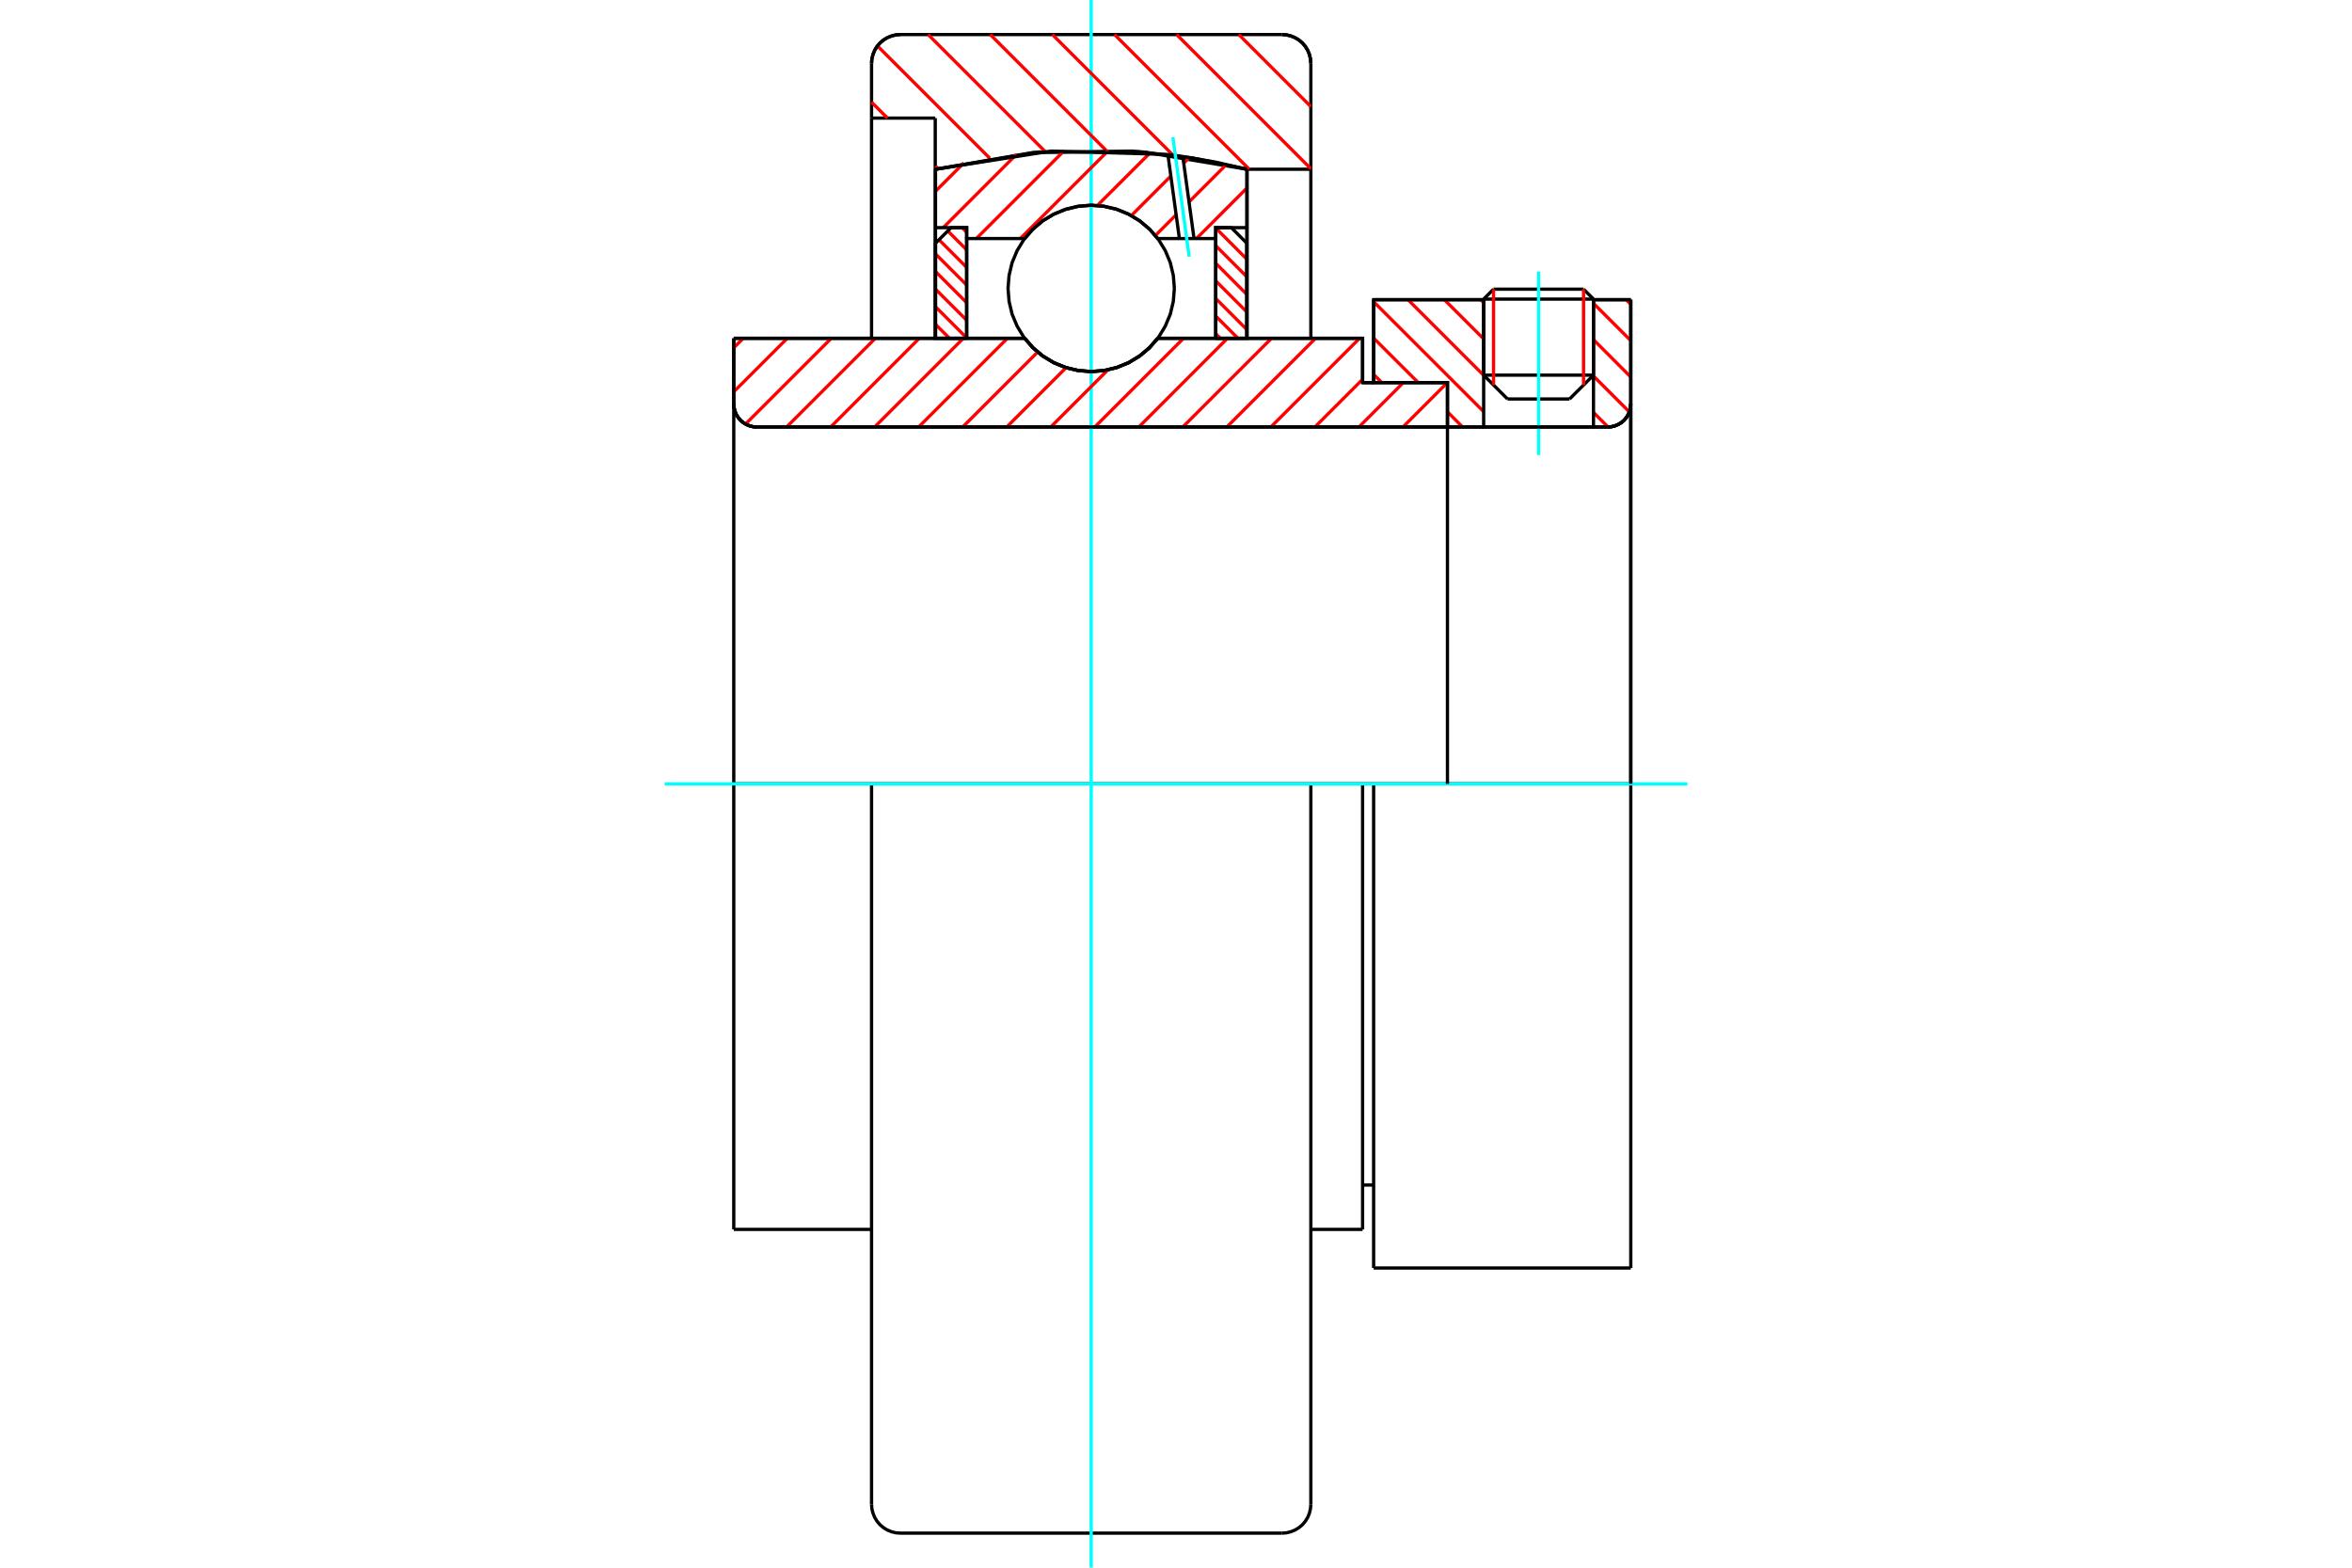 <?xml version="1.0" standalone="no"?>
<!DOCTYPE svg PUBLIC "-//W3C//DTD SVG 1.1//EN"
	"http://www.w3.org/Graphics/SVG/1.1/DTD/svg11.dtd">
<svg xmlns="http://www.w3.org/2000/svg" height="100%" width="100%" viewBox="0 0 36000 24000">
	<rect x="-1800" y="-1200" width="39600" height="26400" style="fill:#FFF"/>
	<g style="fill:none; fill-rule:evenodd" transform="matrix(1 0 0 1 0 0)">
		<g style="fill:none; stroke:#000; stroke-width:50; shape-rendering:geometricPrecision">
			<line x1="21025" y1="12000" x2="20856" y2="12000"/>
			<line x1="20856" y1="5858" x2="21025" y2="5858"/>
			<line x1="20856" y1="18821" x2="20856" y2="12000"/>
			<line x1="20856" y1="5179" x2="20856" y2="5858"/>
			<line x1="13340" y1="12000" x2="11231" y2="12000"/>
			<line x1="20856" y1="12000" x2="20064" y2="12000"/>
			<line x1="11231" y1="18821" x2="11231" y2="12000"/>
			<line x1="11231" y1="5179" x2="15684" y2="5179"/>
			<line x1="17720" y1="5179" x2="20856" y2="5179"/>
			<polyline points="15684,5179 15813,5327 15964,5453 16133,5554 16315,5628 16506,5673 16702,5688 16898,5673 17089,5628 17271,5554 17440,5453 17591,5327 17720,5179"/>
			<polyline points="11231,6184 11235,6239 11248,6293 11269,6344 11298,6391 11334,6434 11376,6470 11424,6498 11475,6520 11529,6533 11584,6537"/>
			<line x1="11231" y1="6184" x2="11231" y2="12000"/>
			<line x1="11231" y1="6184" x2="11231" y2="5179"/>
			<line x1="24390" y1="5743" x2="24390" y2="4588"/>
			<line x1="24024" y1="6108" x2="24390" y2="5743"/>
			<line x1="22709" y1="5743" x2="23074" y2="6108"/>
			<line x1="22709" y1="4588" x2="22709" y2="5743"/>
			<line x1="22709" y1="4588" x2="21025" y2="4588"/>
			<line x1="21025" y1="5858" x2="21025" y2="4588"/>
			<line x1="24608" y1="6537" x2="11584" y2="6537"/>
			<polyline points="24608,6537 24663,6533 24717,6520 24768,6498 24816,6470 24858,6434 24894,6391 24923,6344 24944,6293 24957,6239 24961,6184"/>
			<line x1="24961" y1="4588" x2="24961" y2="6184"/>
			<line x1="24961" y1="4588" x2="24390" y2="4588"/>
			<polyline points="24961,19412 24961,12000 21025,12000"/>
			<line x1="21025" y1="19412" x2="21025" y2="12000"/>
			<line x1="24961" y1="6184" x2="24961" y2="12000"/>
			<line x1="22709" y1="5743" x2="24390" y2="5743"/>
			<line x1="24390" y1="4579" x2="22709" y2="4579"/>
			<line x1="22860" y1="4427" x2="24238" y2="4427"/>
			<line x1="24024" y1="6108" x2="23074" y2="6108"/>
			<line x1="20856" y1="18142" x2="21025" y2="18142"/>
			<line x1="20064" y1="18821" x2="20856" y2="18821"/>
			<line x1="11231" y1="18821" x2="13340" y2="18821"/>
			<polyline points="11231,6184 11235,6239 11248,6293 11269,6344 11298,6391 11334,6434 11376,6470 11424,6498 11475,6520 11529,6533 11584,6537"/>
			<line x1="21025" y1="19412" x2="24961" y2="19412"/>
			<polyline points="24608,6537 24663,6533 24717,6520 24768,6498 24816,6470 24858,6434 24894,6391 24923,6344 24944,6293 24957,6239 24961,6184"/>
			<line x1="22709" y1="4579" x2="22709" y2="4588"/>
			<line x1="24390" y1="4588" x2="24390" y2="4579"/>
			<line x1="22860" y1="4427" x2="22709" y2="4579"/>
			<line x1="24390" y1="4579" x2="24238" y2="4427"/>
			<line x1="13781" y1="12000" x2="13340" y2="12000"/>
			<line x1="19623" y1="12000" x2="13781" y2="12000"/>
			<line x1="20064" y1="12000" x2="19623" y2="12000"/>
			<line x1="14315" y1="1808" x2="13340" y2="1808"/>
			<line x1="14315" y1="2592" x2="14315" y2="1808"/>
			<polyline points="19089,2592 17505,2327 15899,2327 14315,2592"/>
			<line x1="20064" y1="2591" x2="19089" y2="2591"/>
			<line x1="20064" y1="970" x2="20064" y2="2591"/>
			<polyline points="20064,970 20058,901 20042,834 20016,770 19980,711 19935,658 19882,613 19823,577 19759,551 19692,534 19623,529"/>
			<line x1="13781" y1="529" x2="19623" y2="529"/>
			<polyline points="13781,529 13712,534 13645,551 13581,577 13522,613 13469,658 13424,711 13388,770 13362,834 13345,901 13340,970"/>
			<line x1="13340" y1="1808" x2="13340" y2="970"/>
			<line x1="20064" y1="12000" x2="20064" y2="23030"/>
			<line x1="20064" y1="2591" x2="20064" y2="5179"/>
			<line x1="13340" y1="12000" x2="13340" y2="23030"/>
			<line x1="13340" y1="5179" x2="13340" y2="1808"/>
			<line x1="19089" y1="2592" x2="19089" y2="5179"/>
			<line x1="14315" y1="5179" x2="14315" y2="2592"/>
			<polyline points="19623,23471 19692,23466 19759,23449 19823,23423 19882,23387 19935,23342 19980,23289 20016,23230 20042,23166 20058,23099 20064,23030"/>
			<line x1="13781" y1="23471" x2="19623" y2="23471"/>
			<polyline points="13340,23030 13345,23099 13362,23166 13388,23230 13424,23289 13469,23342 13522,23387 13581,23423 13645,23449 13712,23466 13781,23471"/>
		</g>
		<g style="fill:none; stroke:#0FF; stroke-width:50; shape-rendering:geometricPrecision">
			<line x1="23549" y1="6966" x2="23549" y2="4159"/>
			<line x1="16702" y1="24000" x2="16702" y2="0"/>
			<line x1="10173" y1="12000" x2="25827" y2="12000"/>
		</g>
		<g style="fill:none; stroke:#F00; stroke-width:50; shape-rendering:geometricPrecision">
			<line x1="18961" y1="529" x2="20064" y2="1632"/>
			<line x1="18010" y1="529" x2="20064" y2="2583"/>
			<line x1="17059" y1="529" x2="19121" y2="2591"/>
			<line x1="16108" y1="529" x2="17956" y2="2377"/>
			<line x1="15157" y1="529" x2="16929" y2="2301"/>
			<line x1="14206" y1="529" x2="15999" y2="2322"/>
			<line x1="13430" y1="703" x2="15150" y2="2423"/>
			<line x1="13340" y1="1564" x2="13584" y2="1808"/>
			<line x1="14319" y1="2544" x2="14358" y2="2582"/>
		</g>
		<g style="fill:none; stroke:#000; stroke-width:50; shape-rendering:geometricPrecision">
			<polyline points="13781,529 13712,534 13645,551 13581,577 13522,613 13469,658 13424,711 13388,770 13362,834 13345,901 13340,970"/>
			<polyline points="20064,970 20058,901 20042,834 20016,770 19980,711 19935,658 19882,613 19823,577 19759,551 19692,534 19623,529"/>
			<polyline points="19084,2591 18262,2420 17428,2321 17374,2317 17321,2313 15809,2335 14319,2591"/>
		</g>
		<g style="fill:none; stroke:#F00; stroke-width:50; shape-rendering:geometricPrecision">
			<line x1="24238" y1="4427" x2="24238" y2="5895"/>
			<line x1="22860" y1="5895" x2="22860" y2="4427"/>
			<line x1="14319" y1="4966" x2="14533" y2="5179"/>
			<line x1="14319" y1="4696" x2="14796" y2="5173"/>
			<line x1="14319" y1="4427" x2="14796" y2="4903"/>
			<line x1="14319" y1="4157" x2="14796" y2="4634"/>
			<line x1="14319" y1="3887" x2="14796" y2="4364"/>
			<line x1="14372" y1="3670" x2="14796" y2="4094"/>
			<line x1="14507" y1="3536" x2="14796" y2="3825"/>
			<line x1="14725" y1="3485" x2="14796" y2="3555"/>
		</g>
		<g style="fill:none; stroke:#000; stroke-width:50; shape-rendering:geometricPrecision">
			<polyline points="14796,5179 14796,3485 14558,3485 14319,3723 14319,5179 14796,5179"/>
		</g>
		<g style="fill:none; stroke:#F00; stroke-width:50; shape-rendering:geometricPrecision">
			<line x1="18608" y1="3491" x2="19084" y2="3968"/>
			<line x1="18608" y1="3761" x2="19084" y2="4237"/>
			<line x1="18608" y1="4030" x2="19084" y2="4507"/>
			<line x1="18608" y1="4300" x2="19084" y2="4776"/>
			<line x1="18608" y1="4569" x2="19084" y2="5046"/>
			<line x1="18608" y1="4839" x2="18948" y2="5179"/>
			<line x1="18608" y1="5108" x2="18679" y2="5179"/>
		</g>
		<g style="fill:none; stroke:#000; stroke-width:50; shape-rendering:geometricPrecision">
			<polyline points="18608,5179 18608,3485 18846,3485 19084,3723 19084,5179 18608,5179"/>
			<polyline points="17975,4415 17959,4216 17913,4022 17836,3837 17732,3667 17602,3515 17450,3385 17280,3281 17095,3205 16901,3158 16702,3142 16503,3158 16309,3205 16124,3281 15954,3385 15802,3515 15672,3667 15568,3837 15491,4022 15445,4216 15429,4415 15445,4614 15491,4809 15568,4993 15672,5164 15802,5315 15954,5445 16124,5550 16309,5626 16503,5673 16702,5688 16901,5673 17095,5626 17280,5550 17450,5445 17602,5315 17732,5164 17836,4993 17913,4809 17959,4614 17975,4415"/>
		</g>
		<g style="fill:none; stroke:#F00; stroke-width:50; shape-rendering:geometricPrecision">
			<line x1="24890" y1="4588" x2="24961" y2="4659"/>
			<line x1="24390" y1="4644" x2="24961" y2="5215"/>
			<line x1="24390" y1="5200" x2="24961" y2="5772"/>
			<line x1="24390" y1="5757" x2="24939" y2="6306"/>
			<line x1="22664" y1="4588" x2="22709" y2="4633"/>
			<line x1="24390" y1="6314" x2="24613" y2="6537"/>
			<line x1="22107" y1="4588" x2="22709" y2="5189"/>
			<line x1="21551" y1="4588" x2="22709" y2="5746"/>
			<line x1="21025" y1="4619" x2="22709" y2="6302"/>
			<line x1="21025" y1="5176" x2="21708" y2="5858"/>
			<line x1="22155" y1="6305" x2="22386" y2="6537"/>
			<line x1="21025" y1="5732" x2="21151" y2="5858"/>
		</g>
		<g style="fill:none; stroke:#000; stroke-width:50; shape-rendering:geometricPrecision">
			<line x1="24961" y1="12000" x2="24961" y2="4588"/>
			<polyline points="24608,6537 24663,6533 24717,6520 24768,6498 24816,6470 24858,6434 24894,6391 24923,6344 24944,6293 24957,6239 24961,6184"/>
			<polyline points="24608,6537 24390,6537 24390,4588"/>
			<polyline points="24390,6537 22709,6537 22709,4588"/>
			<polyline points="22709,6537 22155,6537 22155,12000"/>
			<polyline points="22155,6537 22155,5858 21025,5858 21025,4588 22709,4588"/>
			<line x1="24390" y1="4588" x2="24961" y2="4588"/>
		</g>
		<g style="fill:none; stroke:#F00; stroke-width:50; shape-rendering:geometricPrecision">
			<line x1="19084" y1="2880" x2="18313" y2="3652"/>
			<line x1="18769" y1="2521" x2="18199" y2="3091"/>
			<line x1="18002" y1="3288" x2="17684" y2="3606"/>
			<line x1="18204" y1="2412" x2="18118" y2="2498"/>
			<line x1="17921" y1="2695" x2="17316" y2="3301"/>
			<line x1="17603" y1="2340" x2="16796" y2="3146"/>
			<line x1="16967" y1="2302" x2="15617" y2="3652"/>
			<line x1="16288" y1="2307" x2="14944" y2="3652"/>
			<line x1="15557" y1="2364" x2="14437" y2="3485"/>
			<line x1="14754" y1="2493" x2="14319" y2="2928"/>
		</g>
		<g style="fill:none; stroke:#000; stroke-width:50; shape-rendering:geometricPrecision">
			<polyline points="14319,5179 14319,3485 14319,2591"/>
			<polyline points="17876,2365 16087,2313 14319,2591"/>
			<polyline points="18104,2396 17990,2380 17876,2365"/>
			<polyline points="19084,2591 18597,2480 18104,2396"/>
			<polyline points="19084,2591 19084,3485 18608,3485 18608,3652 18608,5179"/>
			<polyline points="18608,3652 18276,3652 18052,3652 17720,3652 17591,3504 17440,3378 17271,3277 17089,3203 16898,3158 16702,3142 16506,3158 16315,3203 16133,3277 15964,3378 15813,3504 15684,3652 14796,3652 14796,5179"/>
			<polyline points="14796,3652 14796,3485 14319,3485"/>
			<line x1="19084" y1="3485" x2="19084" y2="5179"/>
		</g>
		<g style="fill:none; stroke:#0FF; stroke-width:50; shape-rendering:geometricPrecision">
			<line x1="18202" y1="3931" x2="17952" y2="2100"/>
		</g>
		<g style="fill:none; stroke:#000; stroke-width:50; shape-rendering:geometricPrecision">
			<line x1="18052" y1="3652" x2="17876" y2="2365"/>
			<line x1="18276" y1="3652" x2="18104" y2="2396"/>
		</g>
		<g style="fill:none; stroke:#F00; stroke-width:50; shape-rendering:geometricPrecision">
			<line x1="22155" y1="6530" x2="22148" y2="6537"/>
			<line x1="22153" y1="5858" x2="21474" y2="6537"/>
			<line x1="21479" y1="5858" x2="20800" y2="6537"/>
			<line x1="20856" y1="5807" x2="20126" y2="6537"/>
			<line x1="20810" y1="5179" x2="19452" y2="6537"/>
			<line x1="20136" y1="5179" x2="18778" y2="6537"/>
			<line x1="19462" y1="5179" x2="18104" y2="6537"/>
			<line x1="18788" y1="5179" x2="17431" y2="6537"/>
			<line x1="18115" y1="5179" x2="16757" y2="6537"/>
			<line x1="16958" y1="5662" x2="16083" y2="6537"/>
			<line x1="16317" y1="5629" x2="15409" y2="6537"/>
			<line x1="15883" y1="5389" x2="14735" y2="6537"/>
			<line x1="15419" y1="5179" x2="14061" y2="6537"/>
			<line x1="14745" y1="5179" x2="13387" y2="6537"/>
			<line x1="14071" y1="5179" x2="12714" y2="6537"/>
			<line x1="13398" y1="5179" x2="12040" y2="6537"/>
			<line x1="12724" y1="5179" x2="11411" y2="6492"/>
			<line x1="12050" y1="5179" x2="11231" y2="5998"/>
			<line x1="11376" y1="5179" x2="11231" y2="5324"/>
		</g>
		<g style="fill:none; stroke:#000; stroke-width:50; shape-rendering:geometricPrecision">
			<polyline points="11231,5179 11231,6184 11235,6239 11248,6293 11269,6344 11298,6391 11334,6434 11376,6470 11424,6498 11475,6520 11529,6533 11584,6537 22155,6537 22155,5858 20856,5858 20856,5179 17720,5179"/>
			<polyline points="15684,5179 15813,5327 15964,5453 16133,5554 16315,5628 16506,5673 16702,5688 16898,5673 17089,5628 17271,5554 17440,5453 17591,5327 17720,5179"/>
			<polyline points="15684,5179 11707,5179 11231,5179"/>
		</g>
	</g>
</svg>
